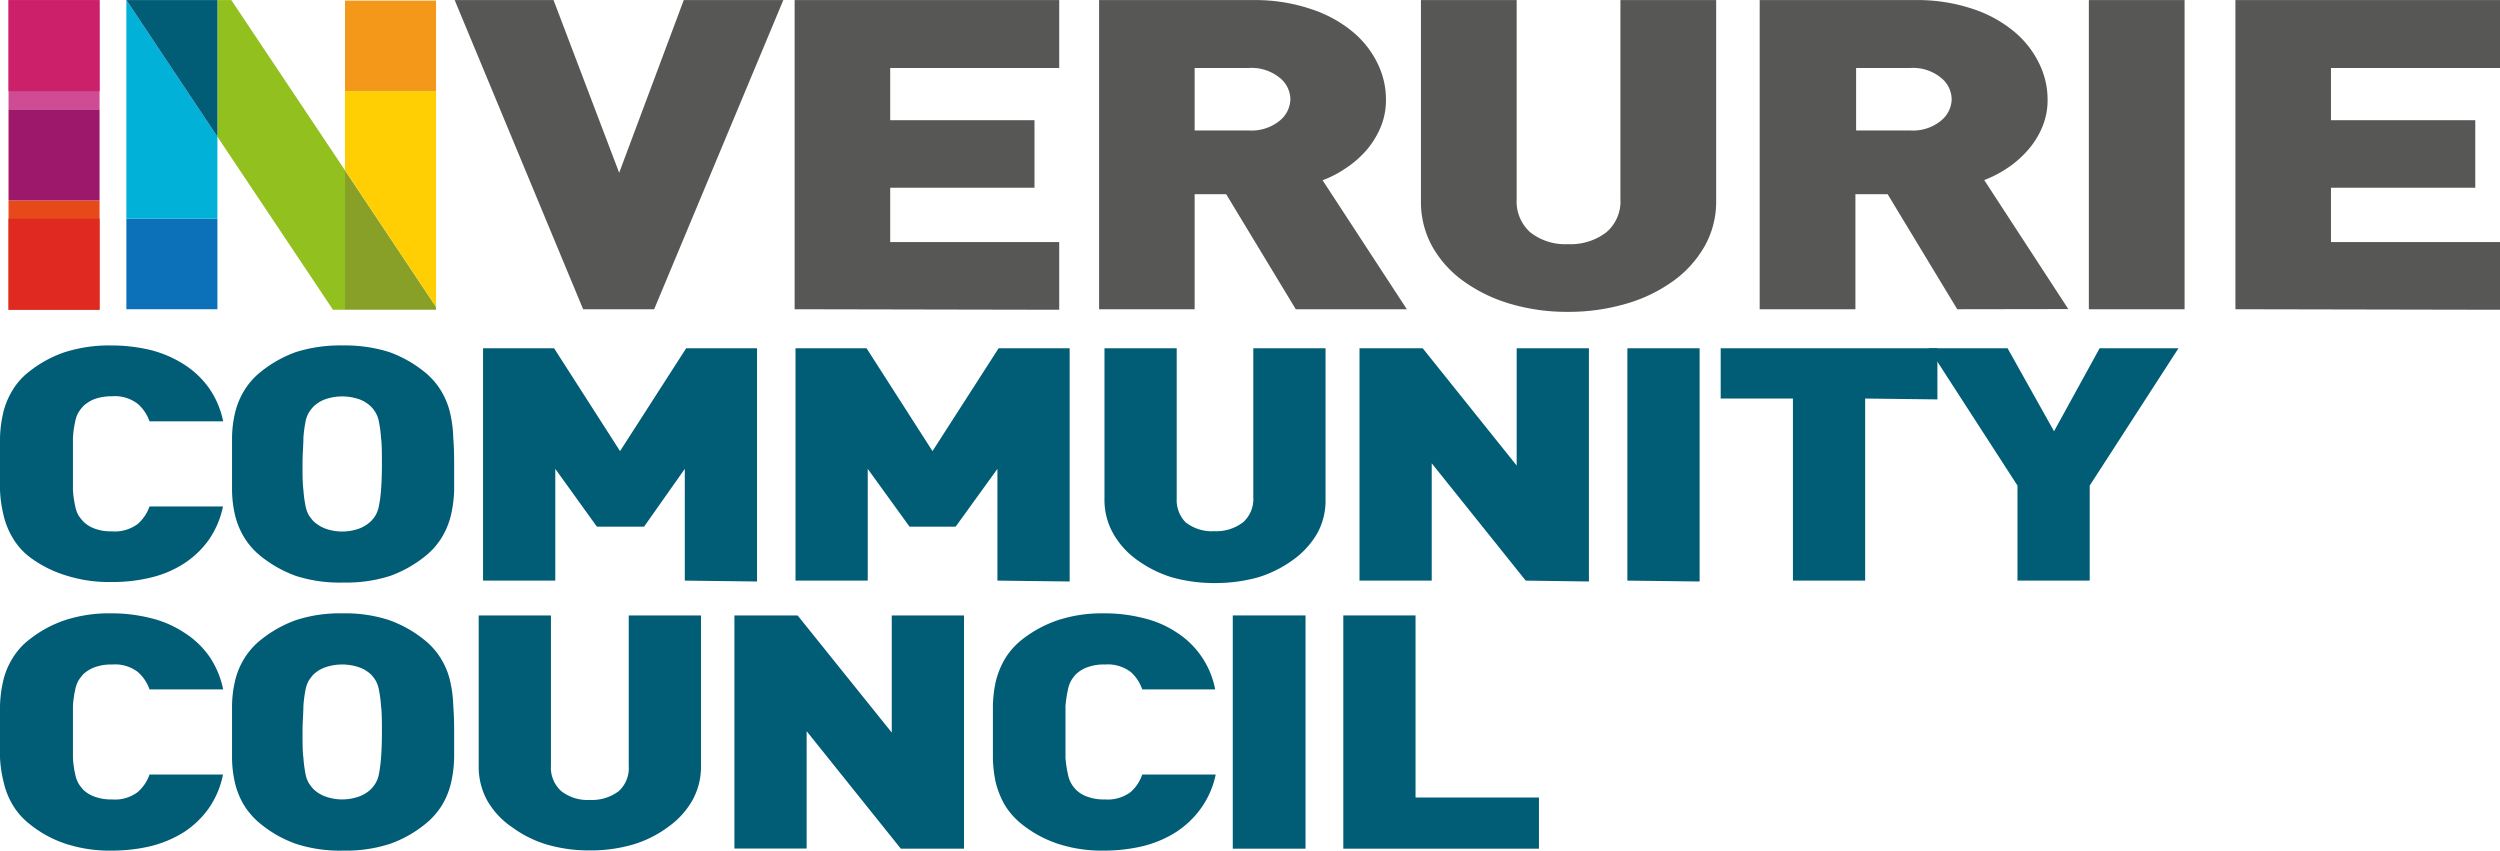 <svg xmlns="http://www.w3.org/2000/svg" width="144" height="49" viewBox="0 0 143.62 48.86">
  <defs>
    <style>
      .cls-1 {
        fill: #88a027;
      }

      .cls-2 {
        fill: #ffcf04;
      }

      .cls-3 {
        fill: #f39819;
      }

      .cls-4 {
        fill: #92c01f;
      }

      .cls-5 {
        fill: #0c71b8;
      }

      .cls-6 {
        fill: #01b1d8;
      }

      .cls-7 {
        fill: #015c76;
      }

      .cls-8 {
        fill: #cf4b94;
      }

      .cls-9 {
        fill: #e7491b;
      }

      .cls-10 {
        fill: #9d186b;
      }

      .cls-11 {
        fill: #cc216a;
      }

      .cls-12 {
        fill: #e02a21;
      }

      .cls-13 {
        fill: #575756;
      }
    </style>
  </defs>
  <g id="Layer_2" data-name="Layer 2">
    <g id="Layer_1-2" data-name="Layer 1">
      <g>
        <g>
          <polygon class="cls-1" points="25.05 17.63 25.05 17.79 19.82 17.79 19.82 9.78 25.05 17.63"/>
          <polygon class="cls-2" points="25.05 5.23 25.05 17.63 19.82 9.78 19.82 5.23 25.05 5.23"/>
          <rect class="cls-3" x="19.82" y="0.03" width="5.23" height="5.2"/>
          <polygon class="cls-4" points="19.82 9.78 19.82 17.79 19.13 17.79 12.49 7.85 12.49 0 13.29 0 19.82 9.78"/>
          <rect class="cls-5" x="7.26" y="12.56" width="5.23" height="5.2"/>
          <polygon class="cls-6" points="12.49 7.85 12.49 12.56 7.26 12.56 7.26 0 12.49 7.85"/>
          <polygon class="cls-7" points="12.49 0 12.49 7.85 7.26 0 12.49 0"/>
        </g>
        <g>
          <rect class="cls-8" x="0.49" width="5.23" height="6.28"/>
          <rect class="cls-9" x="0.49" y="11.51" width="5.23" height="6.28"/>
          <rect class="cls-10" x="0.49" y="6.28" width="5.23" height="5.23"/>
          <rect class="cls-11" x="0.49" width="5.23" height="5.23"/>
          <rect class="cls-12" x="0.49" y="12.56" width="5.23" height="5.23"/>
        </g>
        <g>
          <path class="cls-13" d="M37.58,17.76H33.5L26.12,0H31.8l3.77,9.92L39.28,0H45Z"/>
          <path class="cls-13" d="M45.65,17.76V0h15.2V3.9H51.14v3h8.29v3.88H51.14v3.12h9.71v3.89Z"/>
          <path class="cls-13" d="M74.44,17.76l-4-6.61H68.63v6.61H63.14V0H72A10,10,0,0,1,75.27.5a7.33,7.33,0,0,1,2.39,1.28A5.47,5.47,0,0,1,79.12,3.6a4.68,4.68,0,0,1,.5,2.12,4,4,0,0,1-.33,1.64,5,5,0,0,1-.84,1.32,5.85,5.85,0,0,1-1.17,1,6.17,6.17,0,0,1-1.3.67l4.84,7.41ZM74.13,5.69a1.61,1.61,0,0,0-.63-1.24,2.56,2.56,0,0,0-1.76-.55H68.63V7.49h3.11a2.56,2.56,0,0,0,1.76-.55A1.63,1.63,0,0,0,74.13,5.69Z"/>
          <path class="cls-13" d="M97.91,14.17a6.33,6.33,0,0,1-1.83,2,8.78,8.78,0,0,1-2.72,1.29,11.71,11.71,0,0,1-3.28.45,11.51,11.51,0,0,1-3.28-.45,8.83,8.83,0,0,1-2.69-1.29,6.18,6.18,0,0,1-1.82-2,5.28,5.28,0,0,1-.66-2.64V0h5.5V11.43a2.37,2.37,0,0,0,.78,1.91,3.24,3.24,0,0,0,2.17.68,3.36,3.36,0,0,0,2.2-.68,2.33,2.33,0,0,0,.81-1.91V0h5.5V11.53A5.19,5.19,0,0,1,97.91,14.17Z"/>
          <path class="cls-13" d="M112.44,17.76l-4-6.61h-1.85v6.61h-5.5V0H110a10,10,0,0,1,3.28.49,7.28,7.28,0,0,1,2.38,1.28,5.47,5.47,0,0,1,1.46,1.82,4.69,4.69,0,0,1,.51,2.12,4,4,0,0,1-.33,1.64,4.75,4.75,0,0,1-.85,1.32,5.79,5.79,0,0,1-1.16,1,6.7,6.7,0,0,1-1.3.67l4.83,7.41Zm-.32-12.07a1.61,1.61,0,0,0-.63-1.24,2.53,2.53,0,0,0-1.75-.55h-3.11V7.49h3.11a2.53,2.53,0,0,0,1.75-.55A1.63,1.63,0,0,0,112.12,5.69Z"/>
          <path class="cls-13" d="M120,17.76V0h5.5V17.76Z"/>
          <path class="cls-13" d="M128.42,17.76V0h15.2V3.9h-9.71v3h8.29v3.88h-8.29v3.12h9.71v3.89Z"/>
        </g>
        <g>
          <path class="cls-7" d="M12,31a5.25,5.25,0,0,1-1.42,1.36,6.09,6.09,0,0,1-1.9.81,9.18,9.18,0,0,1-2.27.26,8.14,8.14,0,0,1-2.63-.38A6.75,6.75,0,0,1,1.71,32a3.85,3.85,0,0,1-1-1.14,4.45,4.45,0,0,1-.51-1.29A7.15,7.15,0,0,1,0,28.13c0-.48,0-1,0-1.48s0-1,0-1.48a7.15,7.15,0,0,1,.17-1.4,4.45,4.45,0,0,1,.51-1.29,3.85,3.85,0,0,1,1-1.14,6.75,6.75,0,0,1,2.06-1.12,8.42,8.42,0,0,1,2.63-.38,9.68,9.68,0,0,1,2.27.26,6.6,6.6,0,0,1,1.9.81A5.14,5.14,0,0,1,12,22.28a5.06,5.06,0,0,1,.82,1.92H8.59a2.39,2.39,0,0,0-.67-1,2.16,2.16,0,0,0-1.49-.44,2.93,2.93,0,0,0-1,.16,2,2,0,0,0-.65.41,2.34,2.34,0,0,0-.26.34,1.57,1.57,0,0,0-.2.54,5.93,5.93,0,0,0-.13.93c0,.39,0,.89,0,1.5s0,1.12,0,1.5a5.93,5.93,0,0,0,.13.93,1.72,1.72,0,0,0,.2.55,2.91,2.91,0,0,0,.26.33,1.81,1.81,0,0,0,.65.41,2.71,2.71,0,0,0,1,.16,2.21,2.21,0,0,0,1.49-.43,2.42,2.42,0,0,0,.67-1h4.22A5.17,5.17,0,0,1,12,31Z"/>
          <path class="cls-7" d="M26.09,26.65c0,.5,0,1,0,1.48a7.15,7.15,0,0,1-.17,1.4,4.45,4.45,0,0,1-.51,1.29,4.15,4.15,0,0,1-1,1.14,7,7,0,0,1-2,1.12,8.17,8.17,0,0,1-2.68.38A8.17,8.17,0,0,1,17,33.08a7,7,0,0,1-2-1.12,4.15,4.15,0,0,1-1-1.14,4.45,4.45,0,0,1-.51-1.29,6.46,6.46,0,0,1-.16-1.4c0-.48,0-1,0-1.48s0-1,0-1.48a6.46,6.46,0,0,1,.16-1.4,4.45,4.45,0,0,1,.51-1.29,4.15,4.15,0,0,1,1-1.14,7,7,0,0,1,2-1.12,8.44,8.44,0,0,1,2.68-.38,8.44,8.44,0,0,1,2.68.38,7,7,0,0,1,2,1.12,4.15,4.15,0,0,1,1,1.14,4.45,4.45,0,0,1,.51,1.29,7.15,7.15,0,0,1,.17,1.4C26.08,25.66,26.09,26.15,26.09,26.65Zm-4.15,0c0-.61,0-1.11-.05-1.5a7.22,7.22,0,0,0-.12-.92,1.6,1.6,0,0,0-.19-.53,1.8,1.8,0,0,0-.26-.34,1.92,1.92,0,0,0-.66-.42,3,3,0,0,0-2,0,1.92,1.92,0,0,0-.66.42,2.34,2.34,0,0,0-.26.34,1.6,1.6,0,0,0-.19.53,7.22,7.22,0,0,0-.12.92c0,.39-.05.89-.05,1.5s0,1.11.05,1.49a7.28,7.28,0,0,0,.12.91,1.77,1.77,0,0,0,.19.54,3,3,0,0,0,.26.34,2.08,2.08,0,0,0,.66.42,2.87,2.87,0,0,0,2,0,2.08,2.08,0,0,0,.66-.42,2.18,2.18,0,0,0,.26-.34,1.77,1.77,0,0,0,.19-.54,7.28,7.28,0,0,0,.12-.91C21.92,27.76,21.94,27.27,21.94,26.65Z"/>
          <path class="cls-7" d="M39.34,33.35V26.93L37,30.25H34.29L31.9,26.93v6.42H27.75V20h4.08l3.79,5.91L39.42,20h4.07v13.4Z"/>
          <path class="cls-7" d="M57.3,33.35V26.93l-2.4,3.32H52.25l-2.4-3.32v6.42H45.7V20h4.08l3.79,5.91L57.37,20h4.08v13.4Z"/>
          <path class="cls-7" d="M75.67,30.64a4.9,4.9,0,0,1-1.39,1.52,6.82,6.82,0,0,1-2,1,9.17,9.17,0,0,1-2.48.33,9,9,0,0,1-2.48-.33,6.82,6.82,0,0,1-2-1,4.72,4.72,0,0,1-1.37-1.52,3.9,3.9,0,0,1-.5-2V20h4.15v8.62A1.82,1.82,0,0,0,68.11,30a2.44,2.44,0,0,0,1.64.51A2.53,2.53,0,0,0,71.41,30,1.78,1.78,0,0,0,72,28.57V20h4.15v8.7A3.9,3.9,0,0,1,75.67,30.64Z"/>
          <path class="cls-7" d="M87.65,33.35l-5.4-6.74v6.74H78.1V20h3.63l5.4,6.74V20h4.15v13.4Z"/>
          <path class="cls-7" d="M93.49,33.35V20h4.15v13.4Z"/>
          <path class="cls-7" d="M107.15,22.89V33.35H103V22.89H98.85V20H111.3v2.94Z"/>
          <path class="cls-7" d="M120.05,27.89v5.46H115.9V27.89L110.8,20h4.53L118,24.77,120.62,20h4.53Z"/>
          <path class="cls-7" d="M12,46.42a5.29,5.29,0,0,1-1.42,1.37,6.6,6.6,0,0,1-1.9.81,9.68,9.68,0,0,1-2.27.26,8.13,8.13,0,0,1-2.63-.39,6.54,6.54,0,0,1-2.06-1.12,4,4,0,0,1-1-1.13,4.45,4.45,0,0,1-.51-1.29A7.25,7.25,0,0,1,0,43.52c0-.48,0-1,0-1.47s0-1,0-1.48a7.15,7.15,0,0,1,.17-1.4,4.24,4.24,0,0,1,.51-1.29,3.85,3.85,0,0,1,1-1.14,6.75,6.75,0,0,1,2.06-1.12,8.13,8.13,0,0,1,2.63-.39,9.17,9.17,0,0,1,2.27.27,6.09,6.09,0,0,1,1.9.81A5.11,5.11,0,0,1,12,37.67a5.17,5.17,0,0,1,.82,1.93H8.59a2.36,2.36,0,0,0-.67-1,2.16,2.16,0,0,0-1.49-.43,2.71,2.71,0,0,0-1,.16,2,2,0,0,0-.65.4,3,3,0,0,0-.26.34,1.72,1.72,0,0,0-.2.55,5.93,5.93,0,0,0-.13.93c0,.38,0,.88,0,1.5s0,1.11,0,1.49a5.59,5.59,0,0,0,.13.93,1.72,1.72,0,0,0,.2.55,2.34,2.34,0,0,0,.26.34,1.8,1.8,0,0,0,.65.4,2.71,2.71,0,0,0,1,.16,2.16,2.16,0,0,0,1.49-.43,2.36,2.36,0,0,0,.67-1h4.22A5.1,5.1,0,0,1,12,46.42Z"/>
          <path class="cls-7" d="M26.09,42.05c0,.5,0,1,0,1.47a7.25,7.25,0,0,1-.17,1.41,4.45,4.45,0,0,1-.51,1.29,4.27,4.27,0,0,1-1,1.13,6.78,6.78,0,0,1-2,1.12,8.15,8.15,0,0,1-2.68.39A8.15,8.15,0,0,1,17,48.47a6.78,6.78,0,0,1-2-1.12,4.27,4.27,0,0,1-1-1.13,4.45,4.45,0,0,1-.51-1.29,6.55,6.55,0,0,1-.16-1.41c0-.48,0-1,0-1.47s0-1,0-1.48a6.46,6.46,0,0,1,.16-1.4,4.24,4.24,0,0,1,.51-1.29,4.15,4.15,0,0,1,1-1.14,7,7,0,0,1,2-1.12,8.15,8.15,0,0,1,2.68-.39,8.15,8.15,0,0,1,2.68.39,7,7,0,0,1,2,1.12,4.15,4.15,0,0,1,1,1.14,4.24,4.24,0,0,1,.51,1.29,7.15,7.15,0,0,1,.17,1.4C26.08,41.05,26.09,41.54,26.09,42.05Zm-4.15,0c0-.62,0-1.12-.05-1.5a7.22,7.22,0,0,0-.12-.92,1.77,1.77,0,0,0-.19-.54,2.18,2.18,0,0,0-.26-.34,1.91,1.91,0,0,0-.66-.41,3,3,0,0,0-2,0,1.91,1.91,0,0,0-.66.41,3,3,0,0,0-.26.34,1.77,1.77,0,0,0-.19.54,7.22,7.22,0,0,0-.12.92c0,.38-.05.88-.05,1.5s0,1.11.05,1.48a7.48,7.48,0,0,0,.12.92,1.6,1.6,0,0,0,.19.53,2.34,2.34,0,0,0,.26.34,1.92,1.92,0,0,0,.66.42,2.87,2.87,0,0,0,2,0,1.92,1.92,0,0,0,.66-.42,1.8,1.8,0,0,0,.26-.34,1.6,1.6,0,0,0,.19-.53,7.48,7.48,0,0,0,.12-.92C21.92,43.16,21.94,42.66,21.94,42.05Z"/>
          <path class="cls-7" d="M39.76,46a4.75,4.75,0,0,1-1.39,1.51,6.48,6.48,0,0,1-2,1,8.74,8.74,0,0,1-2.48.34,8.64,8.64,0,0,1-2.48-.34,6.53,6.53,0,0,1-2-1A4.61,4.61,0,0,1,28,46a4,4,0,0,1-.5-2V35.35h4.15V44a1.81,1.81,0,0,0,.6,1.45,2.46,2.46,0,0,0,1.63.5,2.57,2.57,0,0,0,1.66-.5A1.79,1.79,0,0,0,36.12,44V35.35h4.15V44A3.94,3.94,0,0,1,39.76,46Z"/>
          <path class="cls-7" d="M51.75,48.75,46.34,42v6.74H42.19V35.35h3.63l5.41,6.73V35.35h4.15v13.4Z"/>
          <path class="cls-7" d="M69,46.42a5.33,5.33,0,0,1-1.43,1.37,6.38,6.38,0,0,1-1.9.81,9.53,9.53,0,0,1-2.26.26,8.09,8.09,0,0,1-2.63-.39,6.7,6.7,0,0,1-2.07-1.12,4.27,4.27,0,0,1-1-1.13,5.1,5.1,0,0,1-.51-1.29,7.25,7.25,0,0,1-.16-1.41c0-.48,0-1,0-1.47s0-1,0-1.48a7.15,7.15,0,0,1,.16-1.4,4.82,4.82,0,0,1,.51-1.29,4.15,4.15,0,0,1,1-1.14,6.92,6.92,0,0,1,2.07-1.12,8.09,8.09,0,0,1,2.63-.39,9,9,0,0,1,2.26.27,5.9,5.9,0,0,1,1.9.81,5,5,0,0,1,2.24,3.29H65.62a2.34,2.34,0,0,0-.66-1,2.19,2.19,0,0,0-1.5-.43,2.65,2.65,0,0,0-1,.16,1.85,1.85,0,0,0-.65.4,2.18,2.18,0,0,0-.26.34,1.72,1.72,0,0,0-.2.55,7.18,7.18,0,0,0-.14.93c0,.38,0,.88,0,1.5s0,1.11,0,1.49a6.67,6.67,0,0,0,.14.93,1.72,1.72,0,0,0,.2.55,1.8,1.8,0,0,0,.26.34,1.72,1.72,0,0,0,.65.4,2.65,2.65,0,0,0,1,.16,2.19,2.19,0,0,0,1.5-.43,2.34,2.34,0,0,0,.66-1h4.22A5.09,5.09,0,0,1,69,46.42Z"/>
          <path class="cls-7" d="M70.82,48.75V35.35H75v13.4Z"/>
          <path class="cls-7" d="M77.17,48.75V35.35h4.15V45.81h7.09v2.94Z"/>
        </g>
      </g>
    </g>
  </g>
</svg>
